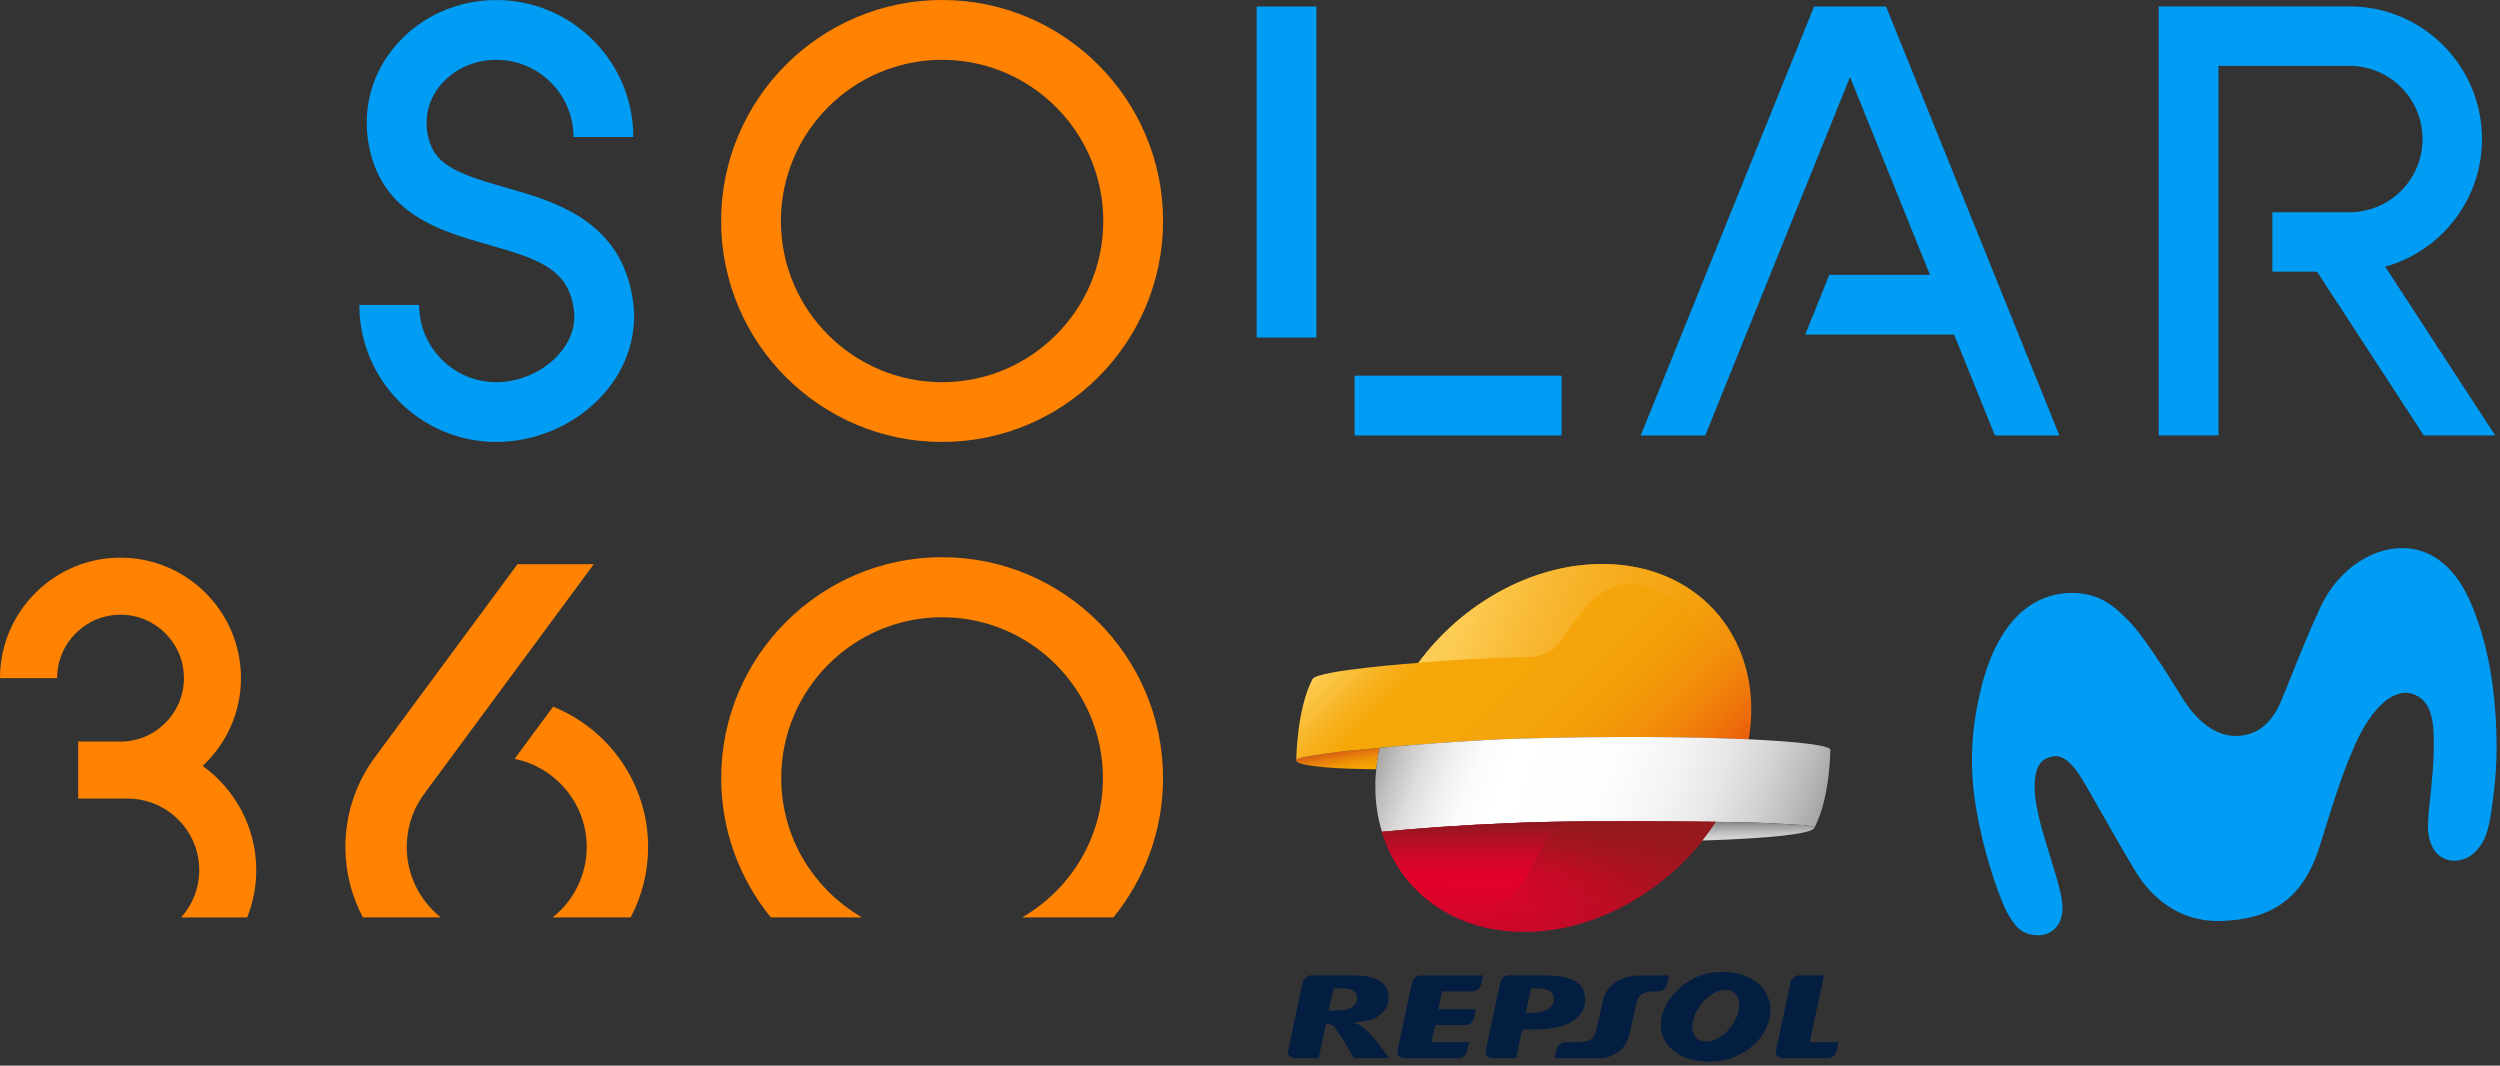<svg width="427" height="182" viewBox="0 0 427 182" fill="none" xmlns="http://www.w3.org/2000/svg">
<rect x="0" y="0" width="427" height="182" fill="#333333" stroke="none"/>
<path d="M283.76 176.133C283.009 172.07 286.726 167.581 291.425 166.289C296.881 165.192 301.478 167.285 302.315 171.471C302.9 175.563 299.746 179.85 294.456 181.091C289.447 182.029 284.626 180.232 283.76 176.133ZM290.789 171.211C288.964 173.297 288.494 176.018 289.736 177.281C290.984 178.544 293.481 177.88 295.307 175.794C297.133 173.708 297.602 170.987 296.361 169.724C295.113 168.454 292.615 169.125 290.789 171.211ZM265.392 170.417C265.356 169.869 265.089 169.457 264.598 169.19C264.1 168.923 263.386 168.793 262.455 168.793H261.502L260.6 173.022H261.358C262.686 173.022 263.696 172.799 264.403 172.351C265.118 171.904 265.443 171.254 265.392 170.417ZM254.985 180.73C254.985 180.73 253.563 180.795 253.758 179.439L256.241 167.804C256.385 167.133 257.042 166.592 257.706 166.592H263.703C264.808 166.592 265.76 166.664 266.583 166.787C267.413 166.909 268.135 167.126 268.748 167.422C269.362 167.718 269.823 168.122 270.17 168.598C270.509 169.075 270.697 169.796 270.755 170.518C270.863 172.149 270.112 173.47 268.517 174.466C266.929 175.462 264.642 175.844 261.654 175.844H260.001L258.947 180.73H254.985ZM231.789 170.359C231.753 169.796 231.507 169.385 231.053 169.161C230.605 168.923 229.956 168.8 229.111 168.8H227.762L226.946 172.604H228.289C229.443 172.604 230.331 172.409 230.937 172.019C231.543 171.601 231.832 171.059 231.782 170.359H231.789ZM225.221 180.73H221.187C220.905 180.723 219.852 180.615 220.018 179.439L222.5 167.804C222.645 167.133 223.302 166.592 223.973 166.592H230.807C231.796 166.592 232.662 166.657 233.406 166.758C234.156 166.873 234.798 167.068 235.354 167.35C235.903 167.624 236.271 167.898 236.632 168.447C237.014 169.01 237.108 169.428 237.151 170.107C237.267 171.731 236.567 172.828 235.123 173.751C233.788 174.451 231.955 174.567 231.507 174.574C231.507 174.574 231.06 174.668 231.58 174.805C231.58 174.805 232.215 174.971 232.749 175.433C233.882 176.335 234.712 177.259 237.274 180.723H231.219C231.219 180.723 230.179 178.637 228.014 175.512C227.531 174.812 226.751 174.928 226.463 174.906L225.229 180.723L225.221 180.73ZM309.107 178.002H314L313.661 179.576C313.531 180.211 312.86 180.73 312.203 180.73H304.502C304.221 180.723 303.167 180.615 303.333 179.439L305.816 167.804C305.96 167.133 306.617 166.592 307.281 166.592H311.539L309.099 177.995L309.107 178.002ZM245.675 172.387H252.105L251.781 173.874C251.658 174.531 250.987 175.087 250.315 175.087H245.105L244.477 178.01H250.907L250.568 179.583C250.438 180.218 249.767 180.738 249.11 180.738H239.865C239.591 180.73 238.53 180.622 238.696 179.446L241.178 167.812C241.323 167.14 241.972 166.599 242.644 166.599H253.318L252.993 168.115C252.849 168.786 252.192 169.327 251.528 169.327H246.31L245.675 172.38V172.387ZM285.081 166.599L284.756 168.115C284.561 168.822 284.041 169.306 283.291 169.327H282.944C279.892 169.334 279.697 170.172 279.112 173.008L278.376 176.371C277.481 180.658 273.613 180.745 273.288 180.745H265.544L265.868 179.229C266.063 178.486 266.619 178.074 267.334 178.017H269.196C272.248 178.01 272.443 177.18 273.028 174.343L273.764 170.98C274.681 166.707 279.343 166.614 280.065 166.614L285.081 166.599Z" fill="#041E42"/>
<path d="M224.84 1.114H214.63V57.645H224.84V1.114ZM266.718 74.376H231.361V64.166H266.718V74.376ZM84.77 75.484C71.873 75.484 61.374 64.992 61.374 52.088H71.585C71.585 59.356 77.496 65.274 84.771 65.274C88.815 65.274 92.943 63.413 95.545 60.418C96.934 58.819 98.488 56.204 98.009 52.803C97.046 45.987 92.15 44.283 83.565 41.845C75.222 39.479 64.835 36.537 62.895 24.19C61.958 18.226 63.616 12.407 67.561 7.793C71.795 2.845 78.066 0.007 84.771 0.007C97.668 0.007 108.167 10.499 108.167 23.403H97.957C97.957 16.135 92.046 10.217 84.771 10.217C81.055 10.217 77.614 11.751 75.321 14.431C73.348 16.738 72.516 19.641 72.981 22.61C73.82 27.964 77.51 29.517 86.344 32.028C94.713 34.4 106.175 37.651 108.115 51.381C108.908 57.004 107.178 62.594 103.252 67.123C98.696 72.358 91.789 75.484 84.77 75.484ZM351.744 74.376H340.727L333.767 57.153H308.326L312.448 46.942H329.638L315.987 13.152L291.254 74.382H280.237L309.84 1.119H322.141L351.744 74.376ZM413.983 74.376L395.751 46.405H388.116V36.254H401.269C408.176 36.254 413.773 30.657 413.773 23.75C413.773 16.843 408.176 11.246 401.269 11.246H378.921V31.778V36.248V46.459V53.491V74.371H368.711V11.24V1.102H401.269V1.089C413.78 1.089 423.925 11.234 423.925 23.745C423.925 34.132 416.932 42.882 407.397 45.555L426.18 74.371H413.984V74.376H413.983Z" fill="#019DF4"/>
<path d="M160.91 75.484C140.102 75.484 123.168 58.556 123.168 37.742C123.168 16.928 140.096 0 160.91 0C181.718 0 198.652 16.928 198.652 37.742C198.652 58.556 181.717 75.484 160.91 75.484ZM160.91 10.216C145.732 10.216 133.378 22.563 133.378 37.748C133.378 52.933 145.725 65.28 160.91 65.28C176.088 65.28 188.442 52.933 188.442 37.748C188.441 22.563 176.088 10.216 160.91 10.216ZM87.89 129.615C94.909 131.031 100.211 137.25 100.211 144.675C100.211 149.544 97.93 153.876 94.391 156.694H107.714C109.615 153.103 110.696 149.013 110.696 144.675C110.696 133.822 103.972 124.529 94.476 120.702L87.89 129.615ZM75.293 156.694C71.754 153.876 69.473 149.537 69.473 144.675C69.473 141.595 70.377 138.626 72.094 136.083C72.278 135.814 72.487 135.572 72.684 135.316L72.638 135.336L86.61 116.416L101.421 96.362H88.386L64.361 128.894C64.341 128.92 64.328 128.94 64.309 128.966L64.27 129.018C63.975 129.405 63.687 129.804 63.411 130.211C60.521 134.491 58.994 139.491 58.994 144.668C58.994 149.006 60.082 153.096 61.976 156.687H75.293V156.694ZM147.245 156.694C139.007 151.949 133.437 143.069 133.437 132.898C133.437 117.753 145.758 105.425 160.91 105.425C176.055 105.425 188.383 117.746 188.383 132.898C188.383 143.069 182.812 151.949 174.575 156.694H190.166C195.461 150.199 198.646 141.909 198.646 132.898C198.646 112.09 181.718 95.169 160.91 95.169C140.102 95.169 123.181 112.097 123.181 132.898C123.181 141.916 126.366 150.2 131.661 156.694H147.245ZM43.771 148.62V148.614C43.764 141.294 40.147 134.812 34.622 130.821C38.633 127.066 41.156 121.738 41.156 115.826C41.156 104.475 31.922 95.248 20.578 95.248C9.234 95.248 0 104.482 0 115.826H9.752C9.752 109.856 14.608 104.993 20.585 104.993C26.562 104.993 31.418 109.849 31.418 115.826C31.418 121.796 26.562 126.659 20.585 126.659H13.356V136.404H21.81C28.547 136.404 34.032 141.883 34.032 148.62C34.032 151.72 32.859 154.544 30.945 156.701H42.217C43.207 154.191 43.771 151.471 43.771 148.62Z" fill="#FF8200"/>
<path d="M353.658 101.27C349.506 101.336 341.842 103.383 338.341 117.681C336.816 123.911 336.227 130.404 337.532 138.133C338.736 145.262 340.869 151.415 342.306 154.806C342.801 155.975 343.569 157.193 344.162 157.943C345.868 160.1 348.708 159.962 349.901 159.374C351.202 158.734 352.697 157.188 352.155 153.657C351.894 151.952 351.139 149.457 350.715 148.07C349.412 143.814 347.678 138.679 347.527 135.021C347.325 130.128 349.254 129.488 350.535 129.206C352.689 128.732 354.496 131.097 356.212 134.063C358.259 137.601 361.77 143.872 364.633 148.661C367.217 152.984 371.987 157.613 379.647 157.295C387.456 156.972 393.212 153.992 396.178 144.612C398.396 137.594 399.909 132.351 402.343 126.98C405.142 120.804 408.875 117.499 412.018 118.509C414.937 119.446 415.665 122.299 415.7 126.493C415.731 130.203 415.302 134.292 414.968 137.296C414.847 138.386 414.628 140.579 414.717 141.797C414.893 144.19 415.93 146.582 418.625 146.964C421.497 147.372 423.8 145.077 424.72 142.303C425.083 141.209 425.392 139.536 425.56 138.349C426.404 132.355 426.623 128.326 426.242 122.193C425.797 115.021 424.393 108.481 421.945 102.821C419.603 97.408 415.84 93.939 411.015 93.633C405.673 93.294 399.544 96.838 396.328 103.714C393.364 110.052 390.993 116.558 389.554 119.879C388.095 123.247 385.951 125.322 382.655 125.669C378.624 126.093 375.152 123.167 372.608 118.996C370.39 115.359 365.995 108.436 363.644 106.109C361.435 103.923 358.911 101.187 353.658 101.27Z" fill="#019DF4"/>
<path d="M235.049 131.386C235.168 130.205 235.352 129.003 235.601 127.779L235.612 127.736C235.579 127.736 235.547 127.747 235.515 127.747C233.717 127.931 230.878 128.137 228.777 128.408C225.105 128.896 221.757 129.383 221.476 129.708C220.718 130.607 225.755 131.268 233.436 131.365C233.955 131.375 234.497 131.386 235.049 131.386Z" fill="url(#paint0_linear_10_82)"/>
<path d="M273.68 96.33C261.579 96.33 249.631 103.187 242.253 113.219C242.253 113.219 225.072 114.454 224.173 115.981C221.465 121.17 221.4 129.858 221.4 129.858L221.411 129.825C221.422 129.792 221.444 129.749 221.476 129.717C221.758 129.381 225.105 128.894 228.777 128.417C230.879 128.146 233.717 127.93 235.515 127.756C235.548 127.756 235.58 127.745 235.612 127.745C241.581 127.16 252.956 126.337 259.466 126.163C275.412 125.719 289.159 125.849 298.693 126.282C301.456 109.6 290.536 96.33 273.68 96.33Z" fill="url(#paint1_linear_10_82)"/>
<path d="M298.704 126.272C289.171 125.839 275.424 125.709 259.477 126.153C252.966 126.326 241.581 127.15 235.623 127.735C235.482 128.396 235.266 129.49 235.103 130.931C235.103 130.964 235.103 130.985 235.092 131.018C235.038 131.506 234.994 132.004 234.962 132.48C234.962 132.512 234.962 132.545 234.951 132.577C234.918 133.054 234.908 133.519 234.908 133.985C234.908 134.277 234.908 134.57 234.919 134.862C234.919 135.111 234.919 135.35 234.93 135.588C234.952 136.108 234.984 136.617 235.038 137.126C235.049 137.267 235.081 137.418 235.092 137.559C235.135 137.949 235.19 138.35 235.254 138.74C235.287 138.903 235.308 139.054 235.341 139.206C235.406 139.585 235.482 139.953 235.568 140.322C235.601 140.474 235.633 140.614 235.676 140.755C235.774 141.134 235.871 141.513 235.979 141.882C236.001 141.947 236.012 142.012 236.033 142.077C242.035 141.481 249.412 140.929 258.122 140.582C258.23 140.582 261.946 140.441 261.979 140.441C270.05 140.181 288.184 140.333 293.092 140.376C293.872 140.387 294.349 140.387 294.349 140.387C298.476 140.452 300.156 140.484 304.445 140.712C306.427 140.82 309.71 140.94 309.883 141.373C309.883 141.384 309.883 141.373 309.883 141.384C309.883 141.395 309.872 141.406 309.872 141.417C312.591 136.401 312.624 128.081 312.624 128.081C312.766 127.377 307.566 126.673 298.704 126.272Z" fill="url(#paint2_linear_10_82)"/>
<path d="M294.079 112.384C294.989 112.384 296.581 112.384 297.665 112.384C294.318 102.808 285.445 96.329 273.681 96.329C261.58 96.329 249.632 103.186 242.254 113.218C247.562 112.72 254.485 112.33 261.277 112.211C262.599 112.189 265.155 111.648 266.574 109.524C269.228 105.581 271.85 101.583 275.576 100.262C275.641 100.24 275.706 100.208 275.771 100.186C281.437 98.02 288.911 103.274 294.079 112.384Z" fill="url(#paint3_linear_10_82)"/>
<path d="M293.071 140.377C288.164 140.334 270.018 140.182 261.958 140.442C261.926 140.442 258.21 140.583 258.101 140.583C249.402 140.94 242.025 141.493 236.023 142.078C239.078 152.218 248.156 159.162 260.343 159.162C273.182 159.162 285.856 151.427 293.071 140.377Z" fill="#E4002B"/>
<path d="M293.071 140.377C285.856 151.427 273.171 159.162 260.333 159.162C254.548 159.162 249.457 157.591 245.383 154.861C240.887 151.839 237.616 147.397 236.012 142.078C242.014 141.493 249.391 140.93 258.09 140.583C258.198 140.583 261.914 140.442 261.947 140.442C270.029 140.182 288.164 140.334 293.071 140.377Z" fill="url(#paint4_linear_10_82)"/>
<path d="M293.071 140.377C291.858 140.366 289.821 140.344 287.329 140.334C281.544 140.301 273.116 140.269 267.104 140.345C265.782 141.428 264.266 143.021 263.572 144.462C258.892 152.37 257.267 160.116 242.816 148.286C242.816 148.286 240.509 148.08 238.949 148.373C240.541 150.789 242.556 152.88 244.951 154.559C245.124 154.678 245.276 154.776 245.406 154.862C245.677 155.035 245.937 155.219 246.218 155.393C250.15 157.798 254.939 159.163 260.344 159.163C273.182 159.162 285.856 151.427 293.071 140.377Z" fill="url(#paint5_linear_10_82)"/>
<path d="M309.884 141.374C309.711 140.941 306.428 140.821 304.446 140.713C300.156 140.485 298.466 140.453 294.35 140.388C294.35 140.388 293.863 140.388 293.072 140.377C293.072 140.377 293.072 140.377 293.061 140.377H293.072C292.357 141.471 291.588 142.533 290.775 143.562C302.106 143.215 309.57 142.425 309.885 141.395C309.884 141.374 309.884 141.395 309.884 141.374Z" fill="url(#paint6_linear_10_82)"/>
<defs>
<linearGradient id="paint0_linear_10_82" x1="228.417" y1="128.311" x2="229.143" y2="132.427" gradientUnits="userSpaceOnUse">
<stop stop-color="#D85B13"/>
<stop offset="0.269" stop-color="#E57B0C"/>
<stop offset="0.545" stop-color="#EF9407"/>
<stop offset="0.796" stop-color="#F5A304"/>
<stop offset="1" stop-color="#F7A803"/>
</linearGradient>
<linearGradient id="paint1_linear_10_82" x1="240.111" y1="100.025" x2="282.531" y2="142.445" gradientUnits="userSpaceOnUse">
<stop stop-color="#FDCC54"/>
<stop offset="0.015" stop-color="#FCC94D"/>
<stop offset="0.136" stop-color="#F7B01C"/>
<stop offset="0.196" stop-color="#F5A709"/>
<stop offset="0.491" stop-color="#F5A509"/>
<stop offset="0.648" stop-color="#F39D09"/>
<stop offset="0.773" stop-color="#F28F0A"/>
<stop offset="0.881" stop-color="#EF7C0A"/>
<stop offset="0.977" stop-color="#EB630B"/>
<stop offset="1" stop-color="#EA5C0B"/>
</linearGradient>
<linearGradient id="paint2_linear_10_82" x1="237.826" y1="121.682" x2="307.935" y2="147.2" gradientUnits="userSpaceOnUse">
<stop stop-color="#A7A5A4"/>
<stop offset="0.052" stop-color="#C5C4C3"/>
<stop offset="0.107" stop-color="#DFDEDD"/>
<stop offset="0.165" stop-color="#F1F0F0"/>
<stop offset="0.224" stop-color="#FBFBFB"/>
<stop offset="0.288" stop-color="white"/>
<stop offset="0.515" stop-color="#FDFDFC"/>
<stop offset="0.649" stop-color="#F5F4F4"/>
<stop offset="0.76" stop-color="#E7E6E6"/>
<stop offset="0.858" stop-color="#D3D2D2"/>
<stop offset="0.946" stop-color="#BAB9B8"/>
<stop offset="1" stop-color="#A7A5A4"/>
</linearGradient>
<linearGradient id="paint3_linear_10_82" x1="247.109" y1="99.879" x2="295.77" y2="117.59" gradientUnits="userSpaceOnUse">
<stop offset="0.086" stop-color="#FDCC54"/>
<stop offset="1" stop-color="#F1950A" stop-opacity="0.05"/>
</linearGradient>
<linearGradient id="paint4_linear_10_82" x1="264.542" y1="159.162" x2="264.542" y2="140.294" gradientUnits="userSpaceOnUse">
<stop stop-color="#88181E" stop-opacity="0.3"/>
<stop offset="0.497" stop-color="#B21829" stop-opacity="0"/>
<stop offset="0.653" stop-color="#AA1827" stop-opacity="0.311"/>
<stop offset="0.9" stop-color="#931821" stop-opacity="0.8"/>
<stop offset="1" stop-color="#88181E"/>
</linearGradient>
<linearGradient id="paint5_linear_10_82" x1="253.518" y1="161.03" x2="277.77" y2="128.847" gradientUnits="userSpaceOnUse">
<stop offset="0.012" stop-color="#E20334" stop-opacity="0"/>
<stop offset="0.049" stop-color="#DA0531" stop-opacity="0.041"/>
<stop offset="0.206" stop-color="#BB0E28" stop-opacity="0.217"/>
<stop offset="0.359" stop-color="#A51421" stop-opacity="0.388"/>
<stop offset="0.506" stop-color="#98181D" stop-opacity="0.552"/>
<stop offset="0.638" stop-color="#93191C" stop-opacity="0.7"/>
<stop offset="1" stop-color="#95191D"/>
</linearGradient>
<linearGradient id="paint6_linear_10_82" x1="300.33" y1="143.562" x2="300.33" y2="140.381" gradientUnits="userSpaceOnUse">
<stop offset="0.006" stop-color="#D7D8D8"/>
<stop offset="0.191" stop-color="#D0D1D1"/>
<stop offset="0.464" stop-color="#BCBDBD"/>
<stop offset="0.789" stop-color="#9C9D9D"/>
<stop offset="1" stop-color="#838484"/>
</linearGradient>
</defs>
</svg>
